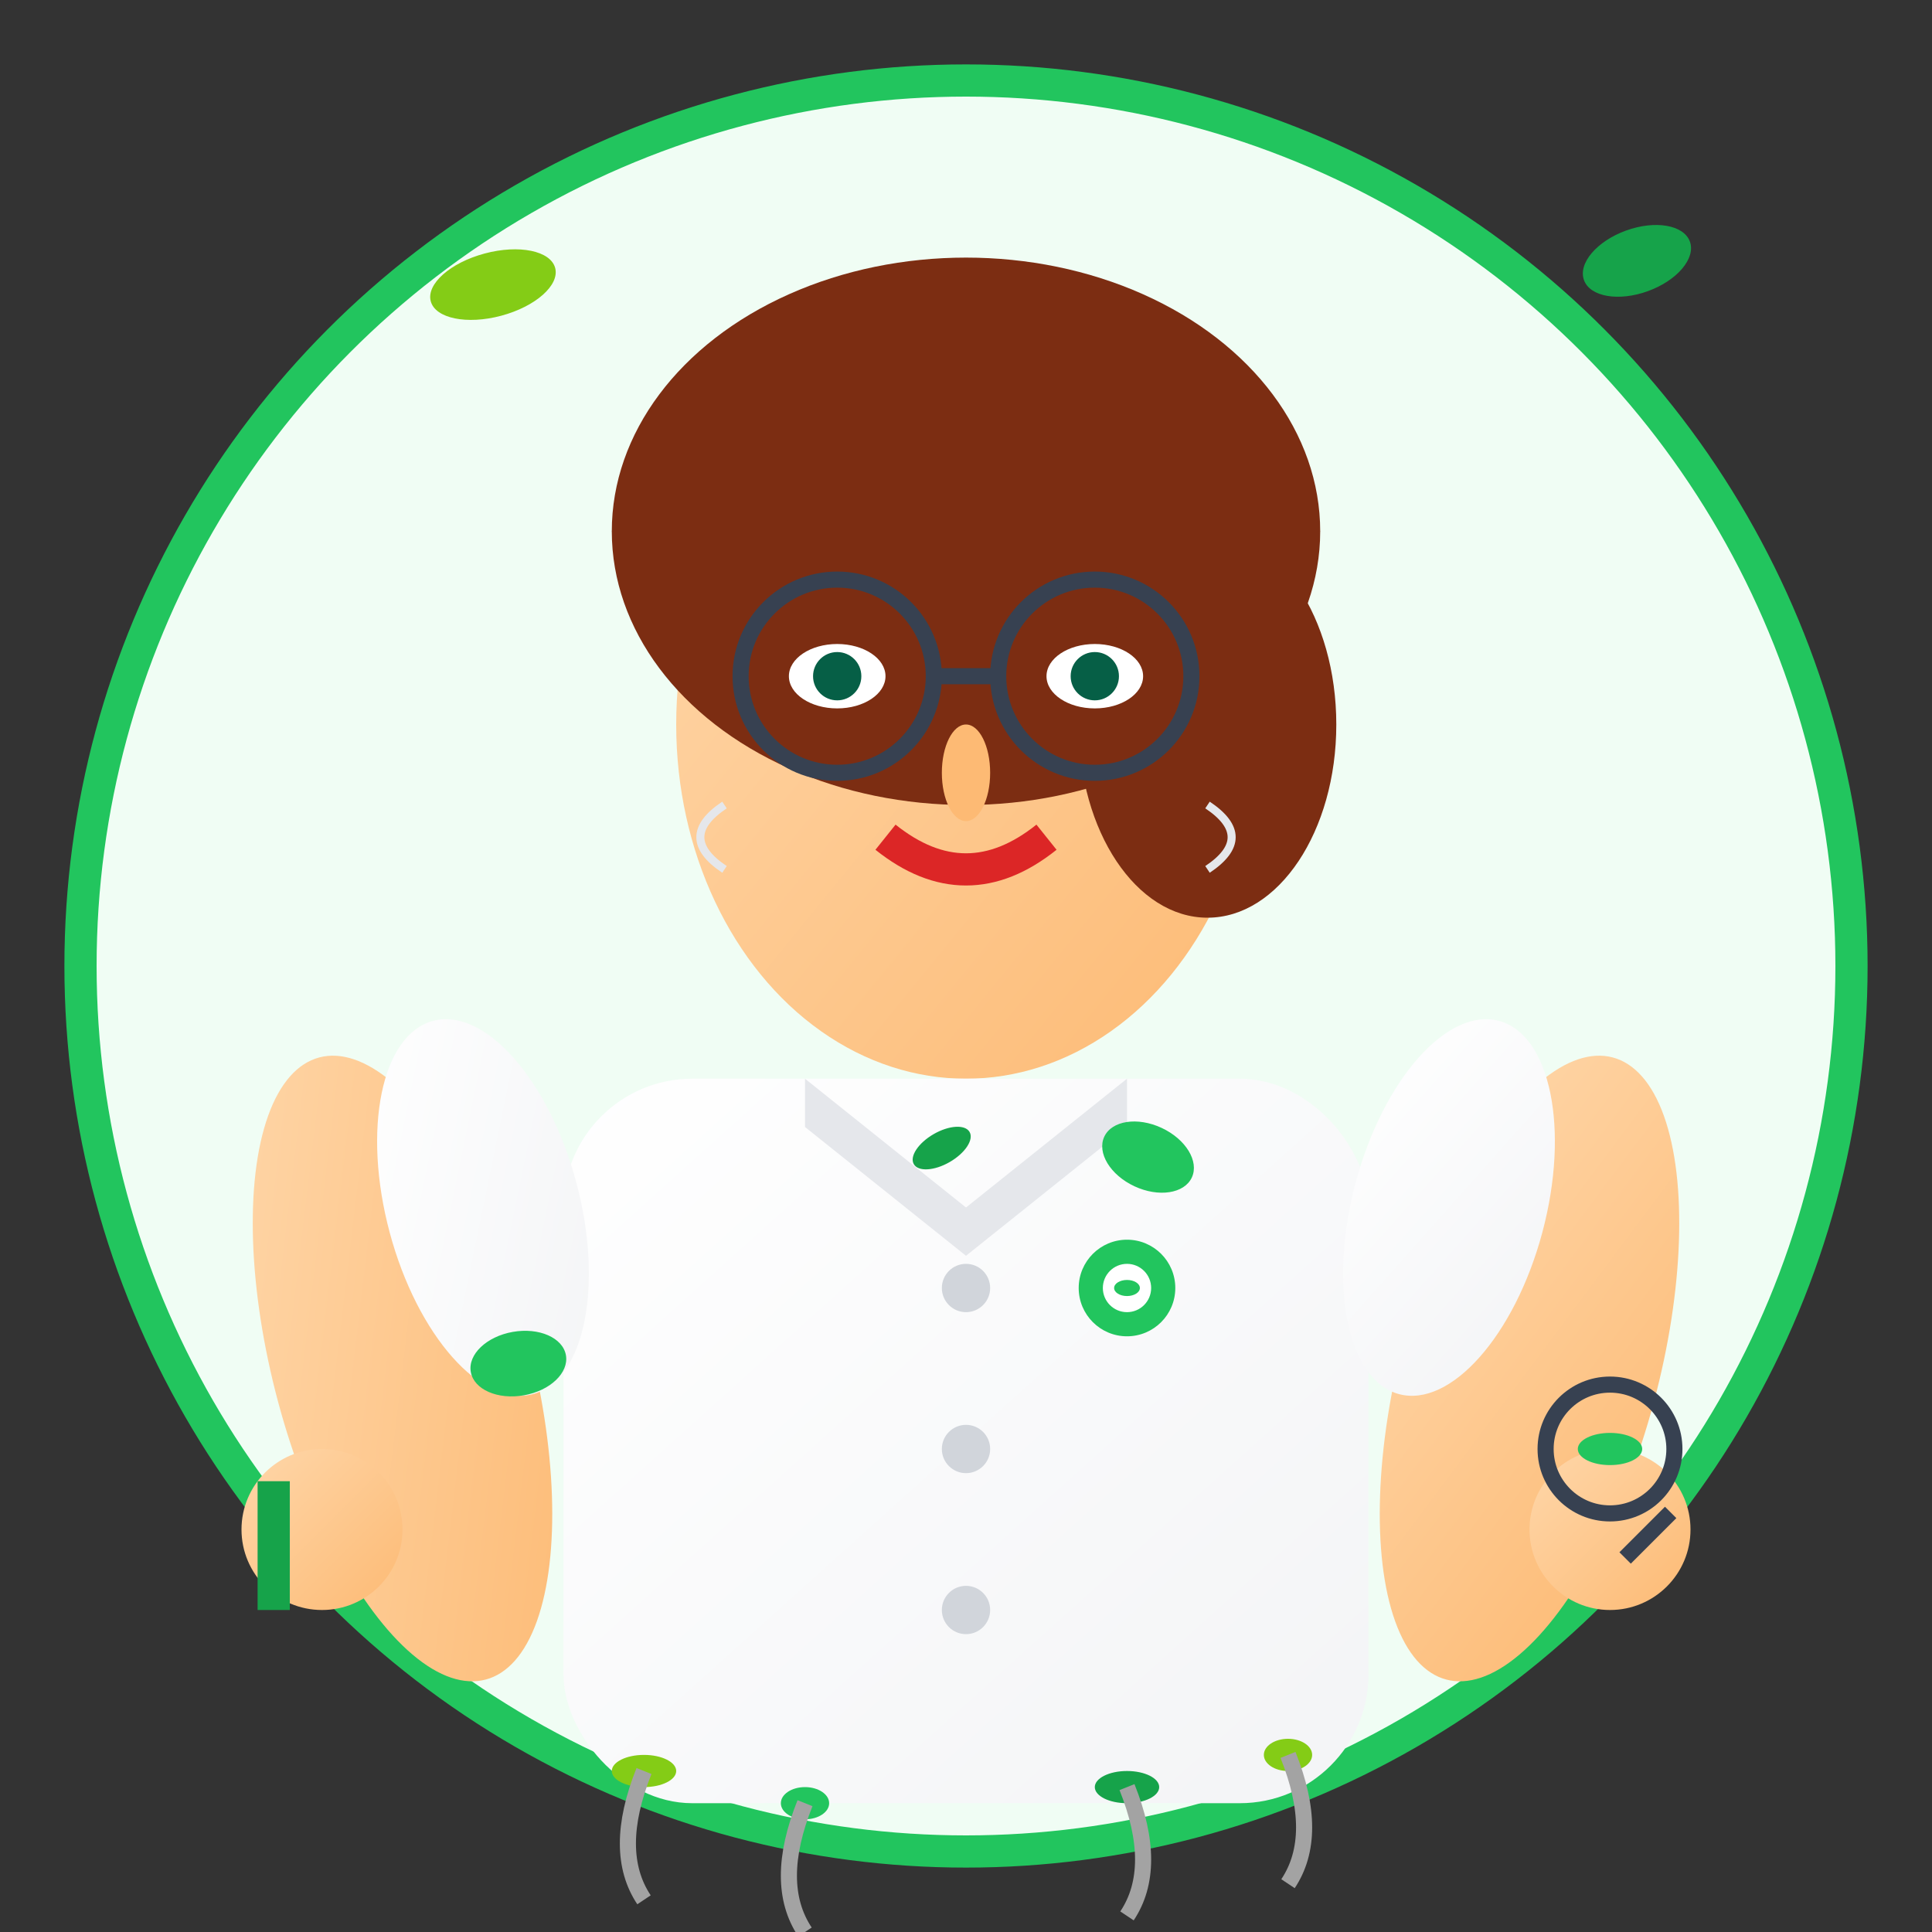 <svg width="120" height="120" viewBox="0 0 120 120" fill="none" xmlns="http://www.w3.org/2000/svg">
  <rect x="0" y="0" width="120" height="120" fill="#333333" stroke="none"/>
  <defs>
    <linearGradient id="skinGradient2" x1="0%" y1="0%" x2="100%" y2="100%">
      <stop offset="0%" style="stop-color:#FED7AA;stop-opacity:1" />
      <stop offset="100%" style="stop-color:#FDBA74;stop-opacity:1" />
    </linearGradient>
    <linearGradient id="labCoatGradient" x1="0%" y1="0%" x2="100%" y2="100%">
      <stop offset="0%" style="stop-color:#FFFFFF;stop-opacity:1" />
      <stop offset="100%" style="stop-color:#F3F4F6;stop-opacity:1" />
    </linearGradient>
  </defs>
  
  <!-- Background circle -->
  <circle cx="60" cy="60" r="55" fill="#F0FDF4" stroke="#22C55E" stroke-width="2"/>
  
  <!-- Head -->
  <ellipse cx="60" cy="45" rx="18" ry="22" fill="url(#skinGradient2)"/>
  
  <!-- Hair (longer, tied back) -->
  <ellipse cx="60" cy="33" rx="22" ry="17" fill="#7C2D12"/>
  <ellipse cx="75" cy="45" rx="8" ry="12" fill="#7C2D12"/>
  <path d="M38 33 Q42 28 48 33 Q54 28 60 33 Q66 28 72 33 Q78 28 82 33" fill="#7C2D12"/>
  
  <!-- Eyes -->
  <ellipse cx="52" cy="42" rx="3" ry="2" fill="white"/>
  <ellipse cx="68" cy="42" rx="3" ry="2" fill="white"/>
  <circle cx="52" cy="42" r="1.5" fill="#065F46"/>
  <circle cx="68" cy="42" r="1.5" fill="#065F46"/>
  
  <!-- Eyebrows -->
  <ellipse cx="52" cy="38" rx="4" ry="1" fill="#7C2D12"/>
  <ellipse cx="68" cy="38" rx="4" ry="1" fill="#7C2D12"/>
  
  <!-- Nose -->
  <ellipse cx="60" cy="48" rx="1.5" ry="3" fill="#FDBA74"/>
  
  <!-- Mouth (gentle smile) -->
  <path d="M55 52 Q60 56 65 52" stroke="#DC2626" stroke-width="2" fill="none"/>
  
  <!-- Lab coat/professional attire -->
  <rect x="35" y="67" width="50" height="45" fill="url(#labCoatGradient)" rx="8"/>
  
  <!-- Lab coat collar -->
  <polygon points="50,67 60,75 70,67 70,70 60,78 50,70" fill="#E5E7EB"/>
  
  <!-- Buttons on lab coat -->
  <circle cx="60" cy="80" r="1.5" fill="#D1D5DB"/>
  <circle cx="60" cy="90" r="1.5" fill="#D1D5DB"/>
  <circle cx="60" cy="100" r="1.5" fill="#D1D5DB"/>
  
  <!-- Arms -->
  <ellipse cx="25" cy="85" rx="8" ry="20" fill="url(#skinGradient2)" transform="rotate(-15 25 85)"/>
  <ellipse cx="95" cy="85" rx="8" ry="20" fill="url(#skinGradient2)" transform="rotate(15 95 85)"/>
  
  <!-- Lab coat sleeves -->
  <ellipse cx="30" cy="75" rx="6" ry="12" fill="url(#labCoatGradient)" transform="rotate(-15 30 75)"/>
  <ellipse cx="90" cy="75" rx="6" ry="12" fill="url(#labCoatGradient)" transform="rotate(15 90 75)"/>
  
  <!-- Hands -->
  <circle cx="20" cy="95" r="5" fill="url(#skinGradient2)"/>
  <circle cx="100" cy="95" r="5" fill="url(#skinGradient2)"/>
  
  <!-- Plant sample in left hand -->
  <rect x="16" y="92" width="2" height="8" fill="#16A34A"/>
  <ellipse cx="17" cy="89" rx="3" ry="2" fill="#22C55E" transform="rotate(-10)"/>
  <ellipse cx="19" cy="87" rx="2.5" ry="1.5" fill="#84CC16" transform="rotate(20)"/>
  <ellipse cx="15" cy="91" rx="2" ry="1" fill="#16A34A" transform="rotate(-30)"/>
  
  <!-- Magnifying glass in right hand -->
  <circle cx="100" cy="90" r="4" fill="transparent" stroke="#374151" stroke-width="1"/>
  <rect x="102" y="93" width="1" height="4" fill="#374151" transform="rotate(45 102 95)"/>
  
  <!-- Plant detail in magnifying glass -->
  <ellipse cx="100" cy="90" rx="2" ry="1" fill="#22C55E"/>
  
  <!-- Glasses -->
  <circle cx="52" cy="42" r="6" fill="transparent" stroke="#374151" stroke-width="1"/>
  <circle cx="68" cy="42" r="6" fill="transparent" stroke="#374151" stroke-width="1"/>
  <line x1="58" y1="42" x2="62" y2="42" stroke="#374151" stroke-width="1"/>
  
  <!-- Plant expertise symbols around -->
  <ellipse cx="25" cy="25" rx="4" ry="2" fill="#84CC16" transform="rotate(-15)"/>
  <ellipse cx="95" cy="35" rx="3" ry="2" fill="#22C55E" transform="rotate(25)"/>
  <ellipse cx="90" cy="50" rx="3.5" ry="2" fill="#16A34A" transform="rotate(-20)"/>
  <ellipse cx="30" cy="55" rx="2.5" ry="1.5" fill="#84CC16" transform="rotate(40)"/>
  
  <!-- Science/biology badge -->
  <circle cx="70" cy="80" r="3" fill="#22C55E"/>
  <circle cx="70" cy="80" r="1.5" fill="white"/>
  <ellipse cx="70" cy="80" rx="0.8" ry="0.5" fill="#22C55E"/>
  
  <!-- Gentle/caring expression lines -->
  <path d="M45 50 Q42 52 45 54" stroke="#E5E7EB" stroke-width="0.5" fill="none"/>
  <path d="M75 50 Q78 52 75 54" stroke="#E5E7EB" stroke-width="0.5" fill="none"/>
  
  <!-- Small plants growing from bottom -->
  <ellipse cx="40" cy="110" rx="2" ry="1" fill="#84CC16"/>
  <ellipse cx="50" cy="112" rx="1.5" ry="1" fill="#22C55E"/>
  <ellipse cx="70" cy="111" rx="2" ry="1" fill="#16A34A"/>
  <ellipse cx="80" cy="109" rx="1.5" ry="1" fill="#84CC16"/>
  
  <!-- Root system knowledge indicator -->
  <path d="M40 110 Q38 115 40 118" stroke="#A3A3A3" stroke-width="1" fill="none"/>
  <path d="M50 112 Q48 117 50 120" stroke="#A3A3A3" stroke-width="1" fill="none"/>
  <path d="M70 111 Q72 116 70 119" stroke="#A3A3A3" stroke-width="1" fill="none"/>
  <path d="M80 109 Q82 114 80 117" stroke="#A3A3A3" stroke-width="1" fill="none"/>
</svg>
